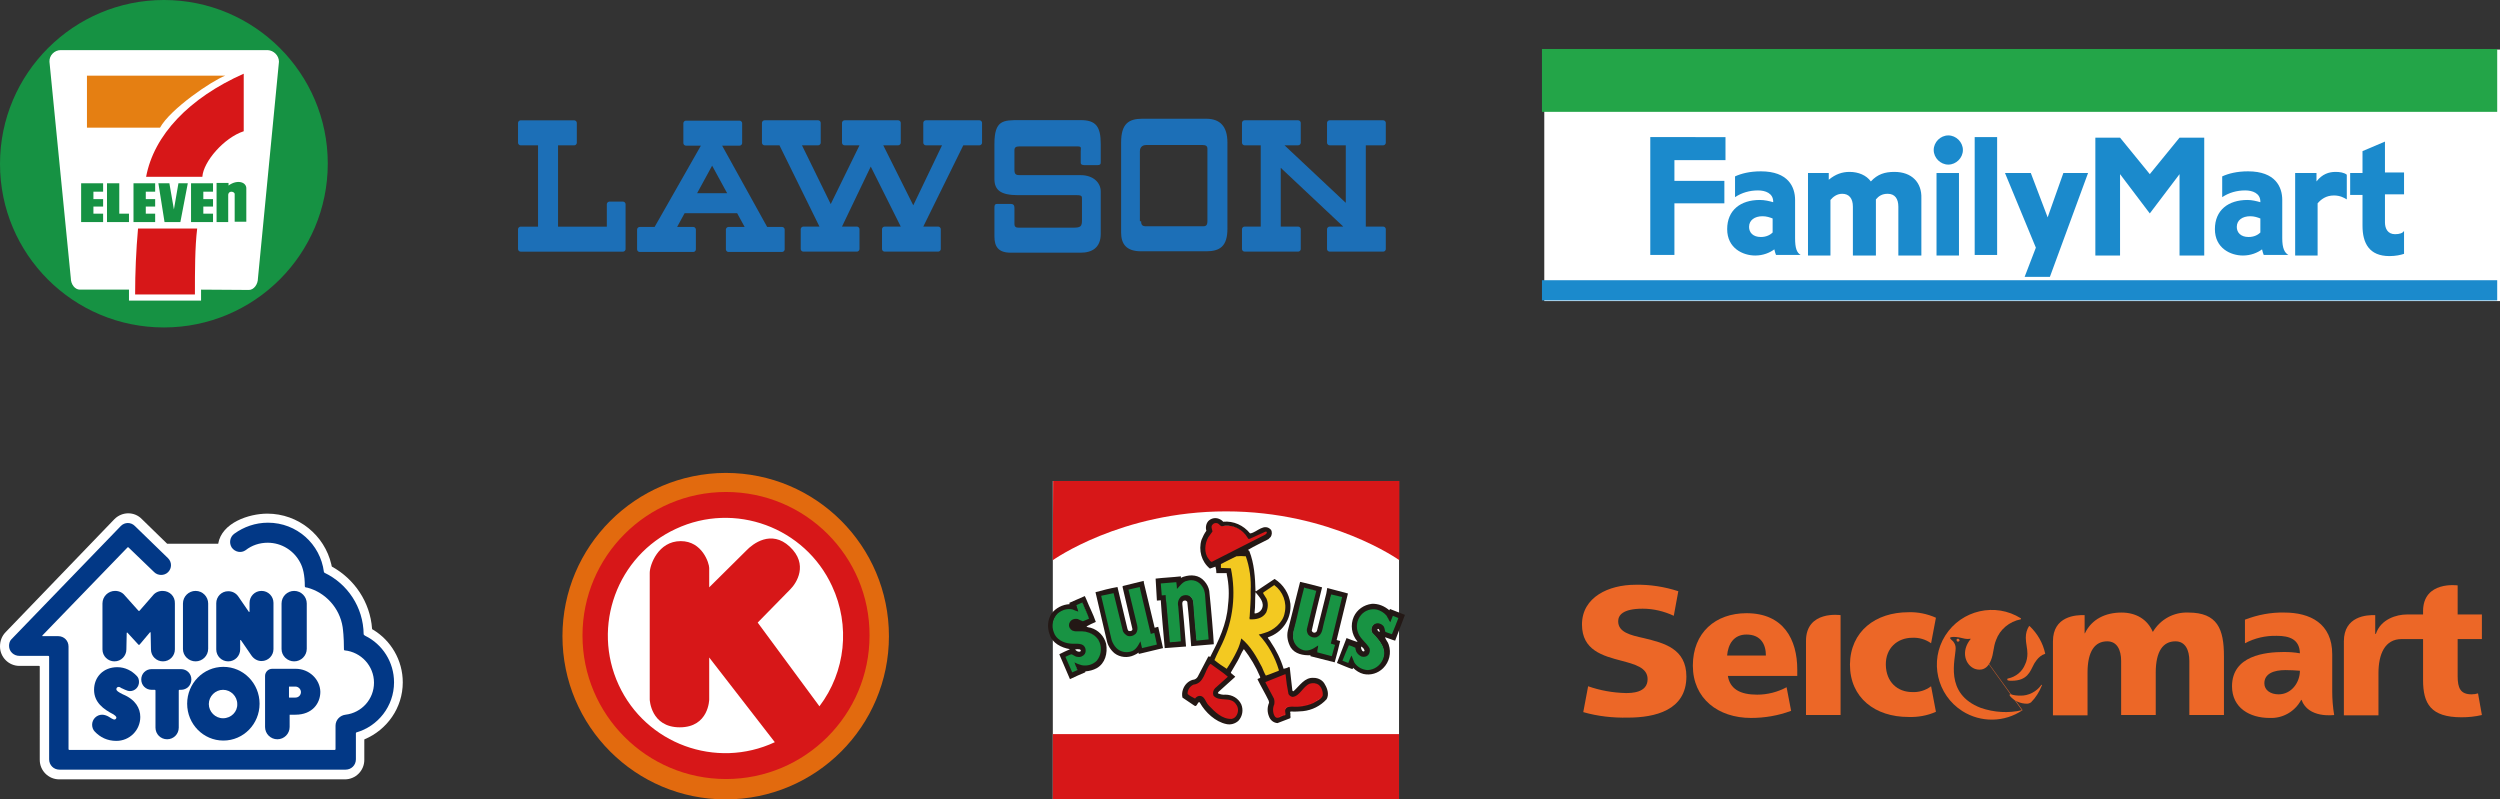 <?xml version="1.0" encoding="utf-8"?>
<!-- Generator: Adobe Illustrator 24.1.3, SVG Export Plug-In . SVG Version: 6.00 Build 0)  -->
<svg version="1.1" id="レイヤー_1" xmlns="http://www.w3.org/2000/svg" xmlns:xlink="http://www.w3.org/1999/xlink" x="0px"
	 y="0px" viewBox="0 0 773.4 247.3" style="enable-background:new 0 0 773.4 247.3;" xml:space="preserve">
<rect x="0" y="0" width="773.4" height="247.3" fill="#333333" stroke="none"/>
<style type="text/css">
	.st0{fill:#169243;}
	.st1{fill:#FFFFFF;}
	.st2{fill:#E57F12;}
	.st3{fill:#D71718;}
	.st4{clip-path:url(#SVGID_2_);}
	.st5{fill:#1C6FB7;}
	.st6{clip-path:url(#SVGID_4_);}
	.st7{clip-path:url(#SVGID_6_);}
	.st8{clip-path:url(#SVGID_8_);}
	.st9{clip-path:url(#SVGID_10_);}
	.st10{clip-path:url(#SVGID_12_);}
	.st11{fill:#1B8ACC;}
	.st12{fill:#23A548;}
	.st13{fill:#023886;}
	.st14{fill:#E26A0E;}
	.st15{fill:#F3C921;}
	.st16{fill:#189343;}
	.st17{fill:#231815;}
	.st18{fill:#EC6727;}
	.st19{fill:none;}
</style>
<g>
	<path class="st0" d="M50.7,101.3c28,0,50.7-22.7,50.7-50.7S78.6,0,50.7,0S0,22.7,0,50.7l0,0C0,78.7,22.7,101.3,50.7,101.3"/>
	<path class="st1" d="M62.2,89.6V93H39.9v-3.4H24.7c-1.5,0-2.8-1.6-2.8-3.6l-6.6-66.9c-0.1-1.9,1.5-3.6,3.5-3.6h64
		c1.9,0.1,3.5,1.7,3.5,3.6l-6.5,67c0,1.9-1.3,3.6-2.8,3.6L62.2,89.6z"/>
	<path class="st2" d="M26.9,23.4h42.8c-4.2,1.6-17,10.3-20.2,16.1H26.9V23.4z"/>
	<path class="st3" d="M61,70.7c-0.7,5.8-0.7,13-0.7,20.4H41.8c0-6.8,0.3-13.6,0.9-20.4H61z"/>
	<path class="st3" d="M62.6,54.7c0.3-4.7,6.7-12.1,12.8-14.1V22.8c-16.9,7.5-27.8,19-30.2,31.9C45.2,54.7,62.6,54.7,62.6,54.7z"/>
	<path class="st0" d="M70.7,57.4L70.7,57.4v-0.8H67v12.1h3.6v-8.5l0,0c0.2-1.4,2-0.9,2-0.2v8.6h3.6V58.5
		C76.4,56.3,73.4,55.4,70.7,57.4"/>
	<polygon class="st0" points="25.1,56.7 31.9,56.7 31.9,59.3 28.9,59.3 28.9,61.6 31.9,61.6 31.9,63.9 28.9,63.9 28.9,66.1 
		31.9,66.1 31.9,68.7 25.1,68.7 	"/>
	<polygon class="st0" points="41.3,56.7 48,56.7 48,59.3 45.1,59.3 45.1,61.6 48,61.6 48,63.9 45.1,63.9 45.1,66.1 48,66.1 48,68.7 
		41.3,68.7 	"/>
	<polygon class="st0" points="36.9,66.1 39.9,66.1 39.9,68.7 33.1,68.7 33.1,56.7 36.9,56.7 	"/>
	<polygon class="st0" points="49,56.7 50.9,68.7 55.8,68.7 58.1,56.7 55.2,56.7 53.8,64.8 52.4,56.7 	"/>
	<polygon class="st0" points="59.1,56.7 65.9,56.7 65.9,59.3 62.9,59.3 62.9,61.6 65.9,61.6 65.9,63.9 62.9,63.9 62.9,66.1 
		65.9,66.1 65.9,68.7 59.1,68.7 	"/>
</g>
<g id="g7" transform="matrix(3.869,0,0,-3.869,-243.542,282.157)">
	<g id="q1">
		<g>
			<g>
				<defs>
					<rect id="SVGID_1_" x="-381.2" y="-21.1" width="1040.3" height="158.2"/>
				</defs>
				<clipPath id="SVGID_2_">
					<use xlink:href="#SVGID_1_"  style="overflow:visible;"/>
				</clipPath>
				<g id="g13" class="st4">
					<g id="q2">
						<g id="xfrm3" transform="translate(157.36,800.223)">
							<path id="path17" class="st5" d="M-14.9-740v1.2c0,1.9,0.7,1.9,2,1.9H-8c1.2,0,1.6-0.5,1.6-1.9c0,0,0-1.2,0-1.4
								s0-0.3-0.3-0.3h-0.9c-0.2,0-0.4,0-0.4,0.2v0.9c0,0.3,0.1,0.4-0.3,0.4h-4.6c-0.3,0-0.4-0.1-0.4-0.3v-1.6
								c0-0.4,0.2-0.4,0.5-0.4H-8c1,0,1.6-0.6,1.6-1.3v-3.4c0-1.1-0.7-1.5-1.6-1.5h-5.6c-1,0-1.3,0.5-1.3,1.3v2.3
								c0,0.3,0.1,0.3,0.3,0.3h1c0.2,0,0.3-0.1,0.3-0.3v-1.3c0-0.3,0.2-0.3,0.4-0.3h4.3c0.6,0,0.7,0.1,0.7,0.6v1.7
								c0,0.2,0,0.3-0.4,0.3H-13c-1.4,0-1.9,0.4-1.9,1.3V-740"/>
						</g>
					</g>
				</g>
			</g>
		</g>
	</g>
	<g id="q4">
		<g>
			<g>
				<defs>
					<rect id="SVGID_3_" x="-381.2" y="-21.1" width="1040.3" height="158.2"/>
				</defs>
				<clipPath id="SVGID_4_">
					<use xlink:href="#SVGID_3_"  style="overflow:visible;"/>
				</clipPath>
				<g id="g23" class="st6">
					<g id="q5">
						<g id="xfrm6" transform="translate(182.29,793.534)">
							<path id="path27" class="st5" d="M-29.7-736v4c0,1.5,0.6,1.9,1.7,1.9h5.1c1.1,0,1.7-0.6,1.7-1.9v-6.9c0-1.4-0.6-1.8-1.7-1.8
								h-5.2c-1.2,0-1.6,0.6-1.6,1.5C-29.7-739.2-29.7-736-29.7-736z M-28.1-738.3c0-0.3,0.1-0.4,0.4-0.4h4.5c0.2,0,0.4,0,0.4,0.4
								v5.8c0,0.2-0.1,0.3-0.4,0.3h-4.5c-0.2,0-0.5-0.1-0.5-0.5v-2.9v-2.7"/>
						</g>
					</g>
				</g>
			</g>
		</g>
	</g>
	<g id="q7">
		<g>
			<g>
				<defs>
					<rect id="SVGID_5_" x="-381.2" y="-21.1" width="1040.3" height="158.2"/>
				</defs>
				<clipPath id="SVGID_6_">
					<use xlink:href="#SVGID_5_"  style="overflow:visible;"/>
				</clipPath>
				<g id="g33" class="st7">
					<g id="q8">
						<g id="xfrm9" transform="translate(85.168,782.606)">
							<path id="path37" class="st5" d="M27.8-729.6c0-0.1-0.1-0.2-0.2-0.2h-8.2c-0.1,0-0.2,0.1-0.2,0.2v1.6c0,0.1,0.1,0.2,0.2,0.2
								h1.4v6.5h-1.4c-0.1,0-0.2,0.1-0.2,0.2v1.6c0,0.1,0.1,0.2,0.2,0.2h4.3c0.1,0,0.2-0.1,0.2-0.2v-1.6c0-0.1-0.1-0.2-0.2-0.2h-1.3
								v-6.5h3.9v1.8c0,0.1,0.1,0.2,0.2,0.2h1.1c0.1,0,0.2-0.1,0.2-0.2V-729.6"/>
						</g>
					</g>
				</g>
			</g>
		</g>
	</g>
	<g id="q10">
		<g>
			<g>
				<defs>
					<rect id="SVGID_7_" x="-381.2" y="-21.1" width="1040.3" height="158.2"/>
				</defs>
				<clipPath id="SVGID_8_">
					<use xlink:href="#SVGID_7_"  style="overflow:visible;"/>
				</clipPath>
				<g id="g43" class="st8">
					<g id="q11">
						<g id="xfrm12" transform="translate(112.988,786.981)">
							<path id="path47" class="st5" d="M11.3-732.2L11.3-732.2h1.2c0.1,0,0.2-0.1,0.2-0.2v-1.6c0-0.1-0.1-0.2-0.2-0.2H8.2
								c-0.1,0-0.2,0.1-0.2,0.2v1.6c0,0.1,0.1,0.2,0.2,0.2h1.3l0,0l-0.6,1.1l0,0H4.7l0,0l-0.6-1.1l0,0h1.3c0.1,0,0.2-0.1,0.2-0.2
								v-1.6c0-0.1-0.1-0.2-0.2-0.2H1.1c-0.1,0-0.2,0.1-0.2,0.2v1.6c0,0.1,0.1,0.2,0.2,0.2h1.2l0,0l3.7,6.5H4.8
								c-0.1,0-0.2,0.1-0.2,0.2v1.6c0,0.1,0.1,0.2,0.2,0.2h4.3c0.1,0,0.2-0.1,0.2-0.2v-1.6c0-0.1-0.1-0.2-0.2-0.2H7.7L11.3-732.2z
								 M6.9-727.3l-1.2-2.2l0,0h2.4l0,0L6.9-727.3"/>
						</g>
					</g>
				</g>
			</g>
		</g>
	</g>
	<g id="q13">
		<g>
			<g>
				<defs>
					<rect id="SVGID_9_" x="-381.2" y="-21.1" width="1040.3" height="158.2"/>
				</defs>
				<clipPath id="SVGID_10_">
					<use xlink:href="#SVGID_9_"  style="overflow:visible;"/>
				</clipPath>
				<g id="g53" class="st9">
					<g id="q14">
						<g id="xfrm15" transform="translate(147.071,802.909)">
							<path id="path57" class="st5" d="M-8.8-741.6h-1.3c-0.1,0-0.2,0.1-0.2,0.2v1.6c0,0.1,0.1,0.2,0.2,0.2h4.3
								c0.1,0,0.2-0.1,0.2-0.2v-1.6c0-0.1-0.1-0.2-0.2-0.2h-1.3l-3.2-6.5h1.2c0.1,0,0.2-0.1,0.2-0.2v-1.6c0-0.1-0.1-0.2-0.2-0.2
								h-4.3c-0.1,0-0.2,0.1-0.2,0.2v1.6c0,0.1,0.1,0.2,0.2,0.2h1.3l-2.4,4.8l-2.3-4.8h1.2c0.1,0,0.2-0.1,0.2-0.2v-1.6
								c0-0.1-0.1-0.2-0.2-0.2h-4.3c-0.1,0-0.2,0.1-0.2,0.2v1.6c0,0.1,0.1,0.2,0.2,0.2h1.3l-3.2,6.5H-23c-0.1,0-0.2,0.1-0.2,0.2v1.6
								c0,0.1,0.1,0.2,0.2,0.2h4.3c0.1,0,0.2-0.1,0.2-0.2v-1.6c0-0.1-0.1-0.2-0.2-0.2H-20l2.3-4.7l2.3,4.7h-1.2
								c-0.1,0-0.2,0.1-0.2,0.2v1.6c0,0.1,0.1,0.2,0.2,0.2h4.3c0.1,0,0.2-0.1,0.2-0.2v-1.6c0-0.1-0.1-0.2-0.2-0.2h-1.2l2.4-4.8
								L-8.8-741.6"/>
						</g>
					</g>
				</g>
			</g>
		</g>
	</g>
	<g id="q16">
		<g>
			<g>
				<defs>
					<rect id="SVGID_11_" x="-381.2" y="-21.1" width="1040.3" height="158.2"/>
				</defs>
				<clipPath id="SVGID_12_">
					<use xlink:href="#SVGID_11_"  style="overflow:visible;"/>
				</clipPath>
				<g id="g63" class="st10">
					<g id="q17">
						<g id="xfrm18" transform="translate(209.454,802.909)">
							<path id="path67" class="st5" d="M-45.7-741.6H-47c-0.1,0-0.2,0.1-0.2,0.2v1.6c0,0.1,0.1,0.2,0.2,0.2h4.3
								c0.1,0,0.2-0.1,0.2-0.2v-1.6c0-0.1-0.1-0.2-0.2-0.2h-1.1l0,0l4.9-4.6l0,0v4.6h-1.3c-0.1,0-0.2,0.1-0.2,0.2v1.6
								c0,0.1,0.1,0.2,0.2,0.2h4.3c0.1,0,0.2-0.1,0.2-0.2v-1.6c0-0.1-0.1-0.2-0.2-0.2h-1.4v-6.5h1.4c0.1,0,0.2-0.1,0.2-0.2v-1.6
								c0-0.1-0.1-0.2-0.2-0.2h-4.3c-0.1,0-0.2,0.1-0.2,0.2v1.6c0,0.1,0.1,0.2,0.2,0.2h1.1l-5,4.7l0,0v-4.7h1.4
								c0.1,0,0.2-0.1,0.2-0.2v-1.6c0-0.1-0.1-0.2-0.2-0.2H-47c-0.1,0-0.2,0.1-0.2,0.2v1.6c0,0.1,0.1,0.2,0.2,0.2h1.3V-741.6"/>
						</g>
					</g>
					<g id="xfrm19" transform="scale(200,100)">
						<g id="frm20" transform="scale(1e-2,1e-2)">
						</g>
					</g>
				</g>
			</g>
		</g>
	</g>
</g>
<g id="g3226" transform="translate(15.839,16.239)">
	<rect id="rect2454" x="461.9" y="-0.9" class="st1" width="295.8" height="77.8"/>
	<g id="layer1" transform="matrix(1.347,0,0,1.347,-548.405,-547.012)">
		<g id="g8699" transform="matrix(1.289,0,0,-1.289,-118.247,480.697)">
			<path id="path8279" class="st11" d="M692.5,42.8v-21h4.3V31h8.9v4h-8.9v3.7h9.1v4.1H692.5"/>
			<path id="path8281" class="st11" d="M718.3,24.8c0,1.7,0,5.1,0,6.8c0,2.3-1.2,5.1-6.1,5.1c-2,0-3.5-0.4-4.6-0.9v-3.7
				c1.2,0.8,2.6,1.2,4.1,1.2c1.3,0,2.7-0.5,2.7-2v-0.1c-0.7,0.2-1.5,0.4-2.4,0.4c-3.4,0-5.8-1.8-5.8-5.2s2.8-4.7,5-4.7
				c1.4,0,2.6,0.5,3.4,1.1c0.1-0.4,0.2-0.8,0.3-1h4.4C718.6,22.2,718.3,23,718.3,24.8z M710.1,26.8c0,1.2,1,1.9,2.4,1.9
				c0.7,0,1.3-0.2,1.8-0.4c0-0.9,0-1.8,0-2.5c-0.4-0.4-1.1-0.8-2.1-0.8C710.8,25,710.1,25.8,710.1,26.8"/>
			<path id="path8283" class="st11" d="M805.1,24.8c0,1.7,0,5.1,0,6.8c0,2.3-1.2,5.1-6.1,5.1c-2,0-3.5-0.4-4.6-0.9v-3.7
				c1.2,0.8,2.6,1.2,4.1,1.2c1.3,0,2.7-0.5,2.7-2v-0.1c-0.7,0.2-1.5,0.4-2.3,0.4c-3.4,0-5.8-1.8-5.8-5.2s2.8-4.7,5-4.7
				c1.4,0,2.6,0.5,3.4,1.1c0.1-0.4,0.2-0.8,0.3-1h4.4C805.5,22.2,805.1,23,805.1,24.8z M797,26.8c0,1.2,1,1.9,2.4,1.9
				c0.7,0,1.3-0.2,1.8-0.4c0-0.9,0-1.8,0-2.5c-0.4-0.4-1.1-0.8-2.1-0.8C797.7,25,797,25.8,797,26.8"/>
			<path id="path8285" class="st11" d="M736,36.6c-1.7,0-3-0.4-4.2-1.7c-0.8,1.1-2.2,1.7-3.8,1.7c-1.3,0-2.5-0.4-3.7-1.4v1.2h-3.7
				V21.7h4v9.9c0.5,0.6,1.2,1.1,2.1,1.1c1.2,0,1.9-0.8,1.9-2.3v-8.7h4.1v10c0.5,0.6,1.1,1,2.1,1c1.3,0,1.9-0.9,1.9-2.3v-8.7h4.1
				v10.2C740.9,34.7,739.1,36.6,736,36.6"/>
			<path id="path8287" class="st11" d="M750.3,42.8h4v-21h-4V42.8z"/>
			<path id="path8289" class="st11" d="M781.5,36.2l-5.3,6.5h-4.4v-21h4.4v14.5l5.3-7l5.3,7V21.7h4.4v21h-4.4L781.5,36.2"/>
			<path id="path8291" class="st11" d="M743.5,36.4h4V21.7h-4V36.4z"/>
			<path id="path8293" class="st11" d="M745.6,43.1c-1.4,0-2.6-1.2-2.6-2.6s1.2-2.6,2.6-2.6c1.4,0,2.6,1.2,2.6,2.6
				C748.2,41.9,747,43.1,745.6,43.1"/>
			<path id="path8295" class="st11" d="M811.2,34.9v1.5h-3.8V21.7h4V31c0.6,0.7,1.5,1.4,2.9,1.4c1.1,0,1.8-0.4,2.3-0.7v4.4
				c-0.5,0.4-1.3,0.5-2,0.5C813.4,36.6,812.2,36.2,811.2,34.9"/>
			<path id="path8297" class="st11" d="M825.2,25.5c-1.3,0-1.8,1-1.8,2.1v5h3.4v3.9h-3.4V42l-4-1.7v-3.9h-2.2v-3.9h2.2V27
				c0-3.1,1.2-5.4,4.8-5.4c1.1,0,2,0.2,2.6,0.4v4.1C826.6,25.7,826,25.5,825.2,25.5"/>
			<path id="path8299" class="st11" d="M759.2,17.9h4.5l6.8,18.5h-4.4l-2.8-7.9l-3,7.9h-4.6l5.5-13.3L759.2,17.9"/>
			<path id="path8301" class="st12" d="M673.2,58.5h170.2V47.3H673.2V58.5z"/>
			<path id="path8303" class="st11" d="M673.2,17.3h170.2v-3.6H673.2V17.3z"/>
		</g>
	</g>
</g>
<g>
	<path class="st1" d="M12.3,206.2c0-0.1-0.1-0.2-0.2-0.2H6c-3.3,0-6-2.7-6-6c0-1.6,0.5-3.2,1.8-4.5l33.6-34.9c2.4-2.4,6.2-2.4,8.5,0
		l7.8,7.6h15.8c1.1-6.5,9.5-9.3,15.2-9.3c9.6,0,17.7,6.7,19.8,15.7c0,0.2,0.1,0.3,0.1,0.5c0,0.1,0.1,0.2,0.1,0.2
		c6.9,3.8,11.8,10.9,12.4,19.2c0,0.1,0.1,0.2,0.1,0.2c0.1,0,0.1,0.1,0.2,0.1c5.5,3.3,9.2,9.4,9.2,16.3c0,7.9-4.9,14.7-11.8,17.6
		c-0.1,0-0.1,0.1-0.1,0.2v6.2c0,3.3-2.7,6-6,6H18.3c-3.3,0-6-2.7-6-6L12.3,206.2z"/>
	<path class="st13" d="M60.5,204.6c2.1,0,3.9-1.7,3.9-3.9v-14c0-2.1-1.7-3.9-3.9-3.9c-2.1,0-3.9,1.7-3.9,3.9v14.1
		C56.6,202.9,58.4,204.6,60.5,204.6"/>
	<path class="st13" d="M91,204.6c2.1,0,3.9-1.7,3.9-3.9v-14c0-2.1-1.7-3.9-3.9-3.9c-2.1,0-3.9,1.7-3.9,3.9v14.1
		C87.1,202.9,88.9,204.6,91,204.6"/>
	<path class="st13" d="M48.1,213.6c0-0.1-0.1-0.2-0.2-0.2h-1c-1.8,0-3.2-1.4-3.2-3.2c0-1.8,1.4-3.2,3.2-3.2H56
		c1.8,0,3.2,1.4,3.2,3.2s-1.4,3.2-3.2,3.2h-0.5c-0.1,0-0.2,0.1-0.2,0.2v11.5c0,2-1.6,3.6-3.6,3.6s-3.6-1.6-3.6-3.6V213.6z"/>
	<path class="st13" d="M80.9,182.8c-2.1,0-3.7,1.7-3.7,3.7v2.7l0,0c0,0,0,0.1-0.1,0.1H77l-3.3-4.8l0,0c-0.7-1-1.8-1.6-3.1-1.6
		c-2.1,0-3.7,1.7-3.7,3.7v14.3c0,2.1,1.7,3.7,3.7,3.7c2.1,0,3.7-1.7,3.7-3.7v-2.8l0,0c0,0,0-0.1,0.1-0.1c0,0,0,0,0.1,0l3.3,4.8
		c0.7,1,1.8,1.7,3.1,1.7c2.1,0,3.7-1.7,3.7-3.7v-14.3C84.6,184.5,83,182.8,80.9,182.8"/>
	<path class="st13" d="M50.3,182.8c-1.2,0-2.3,0.5-3,1.4l0,0l-4.1,4.7c0,0,0,0.1-0.2,0.1c-0.1,0-0.2-0.1-0.2-0.1l-4.2-4.7
		c-0.7-0.9-1.8-1.4-3-1.4c-2.1,0-3.9,1.7-3.9,3.9v14.2c0,2.1,1.7,3.7,3.7,3.7c2.1,0,3.7-1.7,3.7-3.7l0.1-5.1c0-0.1,0.1-0.1,0.1-0.1
		h0.1l3.4,3.7c0,0,0.1,0.1,0.2,0.1c0.1,0,0.2-0.1,0.2-0.1l3.2-3.8c0,0,0,0,0.1,0s0.1,0,0.1,0.1l0,0l0.1,5.2c0,2.1,1.7,3.7,3.7,3.7
		c2.1,0,3.7-1.7,3.7-3.7v-14.2C54.2,184.5,52.5,182.8,50.3,182.8"/>
	<path class="st13" d="M91.4,215.8h-1.9c-0.1,0-0.1,0-0.1-0.1v-3.2c0-0.1,0.1-0.1,0.1-0.1h1.9c0.9,0,1.7,0.8,1.7,1.7
		S92.4,215.8,91.4,215.8 M91.5,206.9h-7.3c-1.2,0-2.2,1-2.2,2.2v15.8c0,2.1,1.7,3.8,3.8,3.8s3.8-1.7,3.8-3.8v-3.7
		c0-0.1,0-0.1,0.1-0.1h1.7c5.2,0,7.7-3.5,7.7-7.1C99,210.1,95.6,206.9,91.5,206.9"/>
	<path class="st13" d="M106.6,201.2L106.6,201.2c5.1,0.5,9.1,4.8,9.1,10c0,5.1-3.8,9.3-8.8,9.9c-1.7,0.2-3.1,1.6-3.1,3.4v7.2
		c0,0.2-0.1,0.3-0.3,0.3h-82c-0.2,0-0.3-0.1-0.3-0.3V200c0-1.8-1.4-3.2-3.2-3.2h-4.8h-0.1c0,0,0-0.1,0-0.2l26.4-27.3
		c0,0,0.1,0,0.2,0l8,7.7c1.1,1.1,3.1,1.2,4.3,0s1.2-3.1,0-4.3l-10.3-10c-1.2-1.2-3.1-1.2-4.3,0L3.5,197.8c-0.5,0.5-0.7,1.3-0.7,2
		c0,1.8,1.5,3.1,3.2,3.1h8.9c0.2,0,0.3,0.1,0.3,0.3v31.7c0,1.8,1.4,3.2,3.2,3.2h88.5c1.8,0,3.2-1.4,3.2-3.2v-8.1
		c0-0.1,0.1-0.1,0.1-0.2c6.7-1.9,11.7-8.1,11.7-15.5c0-6.3-3.6-11.8-8.9-14.4c-0.1-0.1-0.2-0.1-0.3-0.2s-0.2-0.2-0.2-0.3
		c-0.1-8.4-5-15.6-12.1-19c-0.1-0.1-0.2-0.2-0.2-0.3c-1.1-8.6-8.4-15.2-17.3-15.2c-3.9,0-7.5,1.3-10.4,3.4c-1.4,1-1.7,2.9-0.8,4.3
		c1,1.4,2.9,1.8,4.3,0.8c1.9-1.5,4.3-2.3,6.8-2.3c4.4,0,8.2,2.5,10.1,6.2c0.8,1.5,1.4,3.7,1.4,7.3c0,0.1,0.1,0.2,0.2,0.3
		c0.2,0,0.4,0.1,0.6,0.1c5.6,1.5,10,6.3,10.9,12.2c0.1,0.8,0.4,2.9,0.4,6.9C106.4,201.1,106.5,201.2,106.6,201.2"/>
	<path class="st13" d="M43.4,221.8c0,4.1-3.3,7.4-7.4,7.4c-2.8,0-5-1.1-6.7-2.9c-0.5-0.5-0.8-1.3-0.8-2.1c0-1.7,1.4-3.1,3.1-3.1
		c0.7,0,1.5,0.3,2,0.6c0.2,0.1,1.3,0.9,1.8,0.9c0.3,0,0.6-0.3,0.6-0.6c0-0.4-0.6-0.8-0.9-1c-3.1-1.6-6-3.7-6-7.6c0-3.9,2.8-7,7.2-7
		c2.4,0,4.5,1.1,6,2.7c0.5,0.5,0.7,1.1,0.7,1.9c0,1.5-1.2,2.8-2.8,2.8c-1,0-2.4-0.9-2.6-0.9c-0.4-0.2-0.5-0.4-0.9-0.4
		s-0.7,0.3-0.7,0.7c0,0.5,0.6,0.9,2,1.6C41.9,216.4,43.4,219.1,43.4,221.8"/>
	<path class="st13" d="M69,222.2c-2.4,0-4.4-2-4.4-4.4c0-2.4,2-4.4,4.4-4.4s4.4,2,4.4,4.4C73.5,220.2,71.5,222.2,69,222.2
		 M69.1,206.3c-6.2,0-11.2,5.1-11.2,11.4c0,6.3,5,11.4,11.2,11.4s11.2-5.1,11.2-11.4C80.3,211.4,75.3,206.3,69.1,206.3"/>
</g>
<g id="レイヤー_2_1_">
	<g id="レイヤー_1-2">
		<path class="st14" d="M174,196.8c0,27.9,22.6,50.5,50.5,50.5c27.9,0,50.5-22.6,50.5-50.5s-22.6-50.5-50.5-50.5l0,0
			C196.6,146.4,174,169,174,196.8"/>
		<path class="st1" d="M264.3,196.6c0,22.1-17.9,40.1-40.1,40.1c-22.1,0-40.1-17.9-40.1-40.1s17.9-40.1,40.1-40.1l0,0
			C246.3,156.6,264.3,174.5,264.3,196.6"/>
		<path class="st3" d="M224.6,152.2c-24.5,0-44.4,19.9-44.4,44.4s19.9,44.4,44.4,44.4s44.4-19.9,44.4-44.4
			C269.1,172.1,249.2,152.2,224.6,152.2L224.6,152.2 M253.5,218.5l-19.1-25.9l10.1-10.3c1.9-1.9,5.7-7.7-0.2-13.2
			c-5.7-5.3-11.4-0.9-13.4,1.2c-1.4,1.4-11.5,11.4-11.5,11.4v-6c0-1.4-2.1-8.3-8.8-8.3c-7,0-9.6,7.4-9.6,9.8v39.2
			c0,0,0.3,8.6,9.3,8.6s9.1-8.6,9.1-8.6v-13l20.3,26.2c-18.2,8.5-39.9,0.5-48.3-17.7s-0.5-39.9,17.7-48.3
			c18.2-8.5,39.9-0.5,48.3,17.7C263.1,193.5,261.6,207.8,253.5,218.5"/>
	</g>
</g>
<g id="レイヤー_2_2_">
	<g id="レイヤー_1-2_1_">
		<rect x="325.7" y="148.8" class="st1" width="107.1" height="98.4"/>
		<rect x="325.7" y="227.1" class="st3" width="107.1" height="20.1"/>
		<path class="st3" d="M325.7,173.3c0,0,21.1-15.1,53.6-15.1s53.6,15.1,53.6,15.1v-24.5H325.8L325.7,173.3"/>
		<path class="st3" d="M377.9,163c2.7-0.6,5.6,0.4,7.3,2.6l0.9,1.3h0.4l4.8-2.2c0.2,0,0.4-0.1,0.5,0.1c0.1,0.4-0.3,0.5-0.5,0.8
			l-16.5,8.4c-0.5,0-0.7-0.6-1-0.9c-1.5-1.8-1.2-4.8-0.1-6.7l1.3-1.8c-0.1-0.7-0.6-1.5,0-2.1c0.4-0.4,1-0.6,1.6-0.4
			C377.2,162.2,377.4,162.7,377.9,163"/>
		<path class="st3" d="M374.7,162c-0.3,0.3-0.4,0.7-0.4,1.1c0,0.3,0.1,0.7,0.2,1c0,0,0,0.2,0.1,0.3c-0.2,0.3-1.2,1.7-1.2,1.7
			c-0.6,1.2-1,2.5-1,3.8c0,1.2,0.3,2.5,1.1,3.5c0.1,0.1,0.1,0.2,0.2,0.2c0.2,0.4,0.6,0.7,1.1,0.8h0.1l16.7-8.4h0.1l0.1-0.1
			c0.4-0.2,0.6-0.6,0.5-1.1v-0.1c-0.1-0.3-0.5-0.5-0.8-0.4h-0.1h-0.2l-4.7,2.2h-0.1l-0.8-1.1c-1.8-2.2-4.7-3.3-7.5-2.7l-0.4-0.4
			c-0.2-0.3-0.5-0.6-0.9-0.7C376.1,161.3,375.3,161.5,374.7,162 M375.4,164.7L375.4,164.7l0.1-0.3l-0.1-0.6
			c-0.1-0.2-0.1-0.5-0.1-0.8c0-0.2,0.1-0.3,0.2-0.4c0.3-0.3,0.7-0.4,1.1-0.3c0.2,0.1,0.4,0.3,0.6,0.5l0.8,0.8l0.1-0.1
			c2.6-0.6,5.2,0.3,6.9,2.4l0.9,1.2l0.1,0.2h0.7l4.3-2l-16.1,8.2c-0.1,0-0.2-0.2-0.4-0.4l-0.2-0.3c-0.6-0.9-0.9-1.9-0.9-2.9
			c0-1.2,0.3-2.3,0.8-3.3L375.4,164.7"/>
		<path class="st15" d="M377.7,175.7l3,0.1l0.1,0.1c1.6,7.8,0.7,16-2.7,23.2c-0.8,1.7-1.7,3.4-2.4,5.1c1.3,1,2.5,1.9,3.8,2.7
			c1.2-1.8,2.3-3.7,3.2-5.6c0.6-1.2,1-2.5,1.3-3.8c3,2.5,4.6,5.7,6.3,8.9c0.4,0.9,0.8,1.7,1.2,2.6c1.3-0.4,2.6-1,4-1.5v-0.3
			c-1.2-4-3.3-7.8-6.2-10.9c0.6-0.1,1.2-0.3,1.8-0.5c2.7-0.7,5.7-3.2,6.2-6.1c0.8-3.3-0.5-6.7-3.2-8.7l-3.4,2.3v0.3l1,1.6
			c0.6,1.4,0.5,2.9-0.1,4.3c-1.1,1.8-3.1,2.2-5.1,2.1c-0.1-0.3-0.1-0.6,0-0.9c0.1-2.6,0.4-5.1,0.3-7.8c0.2-3.7-0.3-7.4-1.5-10.8
			c-1-0.1-2-0.1-2.9,0c-1.6,0.8-3.3,1.6-4.8,2.4L377.7,175.7z"/>
		<path class="st15" d="M383.2,171.5h-1h-0.1l-1.6,0.8c-1.1,0.5-2.1,1.1-3.1,1.7l-0.2,0.1l0.2,1.9l3.1,0.1c0.5,2.4,0.7,4.8,0.7,7.3
			c0,5.3-1.2,10.6-3.4,15.4l-0.9,1.8c-0.5,1.1-1.1,2.2-1.5,3.4l-0.1,0.3l0.3,0.2c1.3,1,2.5,1.9,3.8,2.7l0.3,0.2l0.2-0.3
			c1.1-1.5,2-3.1,2.8-4.8l0.4-0.9c0.4-0.8,0.7-1.6,1-2.5c0,0,0.1-0.3,0.2-0.6c2.2,2.3,4.1,4.9,5.5,7.8l0.3,0.5l0.4,0.8l1.1,2.1
			l0.3-0.1c1.1-0.3,2.2-0.8,3.3-1.2l1-0.4v-0.7c-1.2-3.9-3.2-7.5-5.8-10.5l0.5-0.1l0.7-0.2c2.7-0.7,5.9-3.2,6.5-6.4
			c0.2-0.7,0.3-1.4,0.3-2.1c0-2.8-1.3-5.4-3.6-7l-0.2-0.2l-3.9,2.6v0.6l1,1.7c0.5,1.3,0.4,2.7-0.2,3.9c-1,1.4-2.7,2.1-4.4,1.8
			c0,0,0,0,0-0.1c0-0.1,0-0.2,0-0.4c0-0.1,0.1-2.5,0.1-2.5c0.1-1.6,0.2-3.2,0.2-4.8c0-0.2,0-0.4,0-0.6v-0.5
			c0.1-3.6-0.4-7.1-1.5-10.5l-0.1-0.2h-0.2C384.6,171.5,383.9,171.5,383.2,171.5 M383.2,172.4c0.6,0,1.1,0,1.7,0
			c1,3.2,1.5,6.6,1.4,9.9v0.5c0,0.2,0,0.4,0,0.5c0,1.6-0.1,3.2-0.2,4.8l-0.1,2.4c0,0.2,0,0.3,0,0.5s0.1,0.5,0.2,0.7l0.1,0.2h0.2
			c2.6,0.2,4.5-0.6,5.5-2.3c0.4-0.9,0.6-1.8,0.6-2.7c0-0.7-0.1-1.4-0.5-2l-0.9-1.4c0.4-0.2,2.5-1.7,2.9-2c1.9,1.5,3,3.7,3,6.1
			c0,0.6-0.1,1.3-0.2,1.9c-0.5,2.9-3.4,5.1-5.9,5.8l-0.7,0.1l-1.7,0.5l0.4,0.5c3.2,4,5.1,7.3,6.1,10.7l-0.4,0.2
			c-0.9,0.4-1.9,0.8-2.9,1.1c-0.2-0.4-0.7-1.4-0.7-1.4l-0.4-0.8l-0.3-0.5c-1.6-3-3.3-6.1-6.1-8.5l-0.5-0.4l-0.6,2
			c-0.2,0.8-0.5,1.7-0.9,2.4l-0.5,0.9c-0.7,1.5-1.6,2.9-2.5,4.3c-1.1-0.7-2.1-1.5-3.1-2.3c0.4-1.1,0.9-2,1.4-3l0.9-1.8
			c3.4-7.3,4.4-15.6,2.7-23.5v-0.1l-0.4-0.4l-2.8-0.1c0-0.2,0-0.4-0.1-0.6c0.9-0.5,1.9-1.1,2.8-1.5l1.6-0.8h0.8"/>
		<path class="st16" d="M373.9,197.8c-0.3-3.6-0.6-7.4-0.9-11c-0.2-1.9,0-3.9-1.1-5.4c-1-1.6-2.9-2.3-4.7-1.7
			c-1.3,0.2-2.2,1.6-3.1,2.5c0-0.7-0.1-1.3-0.2-2.1c-1.5,0.1-3.3,0.3-4.8,0.4c0,0,0.2,2.6,0.3,3.7l1.2-0.1c0.1,0.8,0,1.4,0.2,2.1
			c0.4,4.3,0.7,8.3,1.1,12.5l3.4-0.3c-0.2-3.6-0.5-7.2-0.8-10.8c-0.3-1.2,0.1-2.5,1.1-3.2c0.8-0.4,1.7-0.4,2.4,0
			c0.6,0.4,1,1,1.1,1.7c0.3,4,0.6,7.9,1,11.9v0.2L373.9,197.8z"/>
		<path class="st16" d="M367,179.3c-1,0.3-2,1-2.6,1.9c0-0.5-0.1-1.6-0.1-1.6h-0.4l-5.2,0.5v0.4l0.4,4.2h0.4h0.7c0,0.3,0,0.6,0,0.6
			l0.1,1.1l0.4,4.3l0.8,8.7h0.4l3.8-0.3v-0.4c-0.3-4.1-0.5-7.6-0.8-10.8c-0.2-1.4,0.1-2.3,0.8-2.8c0.8-0.6,1.9-0.4,2.5,0.4
			c0.2,0.3,0.3,0.6,0.3,1l0,0c0,0.1,0.1,1.9,0.1,1.9c0.2,3.3,0.5,6.7,0.8,10v0.1v0.4l4.9-0.5l-1-11.4l-0.1-1.4
			c0.1-1.5-0.3-3-1.1-4.3C371.2,179.3,369,178.6,367,179.3 M364.4,182.4l0.5-0.6c0.6-0.8,1.4-1.5,2.3-1.8c1.6-0.6,3.4,0.1,4.3,1.5
			c0.7,1.2,1,2.5,0.9,3.8l0.1,1.5l0.4,5.5c0,0,0.4,4.3,0.4,5.1l-3.1,0.3c-0.3-3.2-0.6-6.5-0.8-9.7l-0.2-1.8c-0.1-0.8-0.6-1.5-1.2-2
			c-0.9-0.5-2-0.5-2.9,0.1c-0.9,0.6-1.4,1.6-1.3,2.7c0,0.3,0,0.6,0.1,0.9c0.3,3.1,0.6,6.4,0.8,10.4l-2.6,0.2
			c-0.1-0.8-0.7-7.8-0.7-7.8l-0.4-4.3l-0.1-1.1l-0.1-1.5h-0.4h-0.7c0-0.5-0.2-2.3-0.2-2.9l3.9-0.3c0,0.5,0.1,1.3,0.1,1.3l0.1,1.4
			L364.4,182.4z"/>
		<path class="st16" d="M357.1,195.8c0.2,1.1,0.6,2.5,0.8,3.6l-4.6,1.1l-0.5-2.1c-0.7,1.3-1.4,2.8-3.1,3.2c-1.5,0.5-3.2,0.1-4.3-1.1
			c-0.7-0.7-1.2-1.5-1.5-2.5l-3.2-13.5v-0.2c1.1-0.2,2.6-0.6,3.8-0.8c1,3.9,1.9,7.8,2.9,11.8c0.2,0.6,0.7,1.2,1.3,1.5
			c0.9,0.3,1.9,0,2.6-0.7c0.5-0.7,0.6-1.6,0.4-2.5l-2.4-9.9l-0.3-1.2c1.1-0.2,2.4-0.6,3.5-0.8l0.1,0.6l3.3,13.9L357.1,195.8z"/>
		<path class="st16" d="M352.5,181.2l-2.2,0.5l-1.7,0.4l0.1,0.4l0.3,1.2l2.4,9.8c0.2,0.7,0.1,1.5-0.3,2.1c-0.5,0.6-1.4,0.8-2.1,0.6
			c-0.5-0.2-0.9-0.6-1.1-1.1l-0.9-3.8l-2.1-8.4l-0.4,0.1l-2.7,0.6l-1.5,0.3l0.1,0.6l3.2,13.5c0.3,1,0.8,2,1.6,2.7
			c1.2,1.2,3.1,1.6,4.7,1.1c1.2-0.4,2.3-1.2,2.8-2.4c0.1,0.5,0.3,1.4,0.3,1.4l5.4-1.3l-1.1-4.4l-1.1,0.2c-0.1-0.7-0.9-4-0.9-4
			l-2.3-9.5l-0.2-0.4l-0.1-0.4L352.5,181.2z M350.6,182.6l1.7-0.4l3.4,14.4l1.1-0.2c0.1,0.4,0.5,2.3,0.7,2.8l-3.8,0.9l-0.7-2.8
			l-0.6,1.2c-0.6,1.2-1.3,2.4-2.7,2.8c-1.4,0.5-2.9,0.1-3.9-0.9c-0.6-0.6-1.1-1.4-1.4-2.3c0,0-2.7-11.5-3.1-13.2l0.7-0.2l2.2-0.5
			c0.2,0.7,1.9,7.6,1.9,7.6l0.9,3.8c0.3,0.8,0.9,1.4,1.6,1.7c1.1,0.3,2.3,0,3.1-0.8c0.4-0.5,0.6-1.2,0.6-1.9c0-0.4,0-0.7-0.1-1.1
			l-2.4-9.9c0,0-0.1-0.4-0.2-0.8L350.6,182.6"/>
		<path class="st16" d="M412.9,199.5l-1,3.5l-4.5-1.2c0.1-0.7,0.2-1.4,0.3-2.1l-0.2,0.1c-1.4,0.9-3.3,1.9-5,1.1
			c-1.6-0.8-2.5-2.3-2.5-4.1l0.1-1.4c1.2-4.4,2.1-9,3.3-13.5v-0.2c1.2,0.3,2.7,0.6,3.8,1c0,0-2,8-2.9,11.8c-0.1,0.6,0,1.2,0.4,1.7
			c0.6,0.8,1.7,1.1,2.7,0.8c1.7-0.8,1.7-2.6,2.1-4.1c0.7-3,2.3-9.1,2.3-9.1l3.4,0.8c0,0-2.4,9.8-3.5,14.4L412.9,199.5z"/>
		<path class="st16" d="M403,181.7v0.2l-3.4,13.5l0,0l-0.1,1.4c0,1.9,1.1,3.7,2.8,4.5c1.6,0.9,3.3,0.2,4.8-0.7
			c0,0.2-0.1,0.4-0.1,0.4l-0.2,1.3l0.4,0.1l4.9,1.3l1.2-4.3l-1.1-0.4l3.5-14.4l-0.4-0.1l-3.9-0.9l-2.4,9.6l-0.2,1
			c-0.2,1.2-0.4,2.3-1.6,2.8c-0.8,0.2-1.6-0.1-2.1-0.7c-0.2-0.3-0.3-0.7-0.3-1c0-0.1,0-0.2,0-0.3l3-12.2l-3-0.8l-1.7-0.4L403,181.7z
			 M402.2,188.8c0,0,1.5-6.1,1.6-6.5l0.9,0.2l2.1,0.5c-0.2,0.8-2.8,11.4-2.8,11.4c0,0.2-0.1,0.4-0.1,0.5c0,0.5,0.2,1,0.4,1.5l0,0
			l0,0c0.7,0.9,2,1.3,3.1,1c1.6-0.7,1.9-2.1,2.1-3.4l0.2-1c0,0,1.7-7,2.1-8.7l2.6,0.6c-0.2,0.8-3.5,14.3-3.5,14.3l0.4,0.1l0.7,0.3
			c-0.1,0.5-0.6,2.1-0.8,2.8l-3.7-1l0.1-0.5l0.3-2.1l-0.7,0.4l-0.2,0.1c-1.5,1.1-3.1,1.8-4.6,1.1c-1.4-0.7-2.3-2.1-2.3-3.7
			c0,0,0.1-1.2,0.1-1.3L402.2,188.8"/>
		<path class="st16" d="M333.6,189.2c-0.6-0.2-1.3-0.4-1.9-0.7c-1.6-0.3-3.2,0.2-4.5,1.3c-1.5,1.5-2,3.8-1.2,5.8
			c0.7,2.2,3,3.3,5.1,3.5c1.7,0.2,4.1-0.5,4.7,1.6c0.1,0.5,0.1,1.1-0.2,1.6c-0.5,0.7-1.4,1.1-2.3,0.9c-0.7,0-1.3-0.7-1.9-0.8
			c-0.6,0.2-1.2,0.5-1.8,0.8l2.1,4.8l1.6-0.7c-0.9-2.3-0.1-0.2-0.9-2.4c0.7,0.4,1.5,0.7,2.3,0.9c1.7,0.3,3.4-0.2,4.6-1.4
			c1.3-1.6,1.6-3.7,0.9-5.6c-0.8-2.2-3.2-3.4-5.5-3.5c-1.2-0.1-2.9,0.4-3.7-0.9c-0.4-0.6-0.4-1.4,0-2c0.5-0.8,1.5-1.1,2.4-0.9
			c0.5,0.2,1,0.5,1.6,0.7l1.9-0.8c-0.5-1.6-1.3-3-1.9-4.6l-0.2-0.4c-0.6,0.2-1.3,0.6-1.8,0.8L333.6,189.2z"/>
		<path class="st16" d="M334.5,186l-1.1,0.5l-1.1,0.5l0.1,0.4l0.4,1.2l-0.4-0.1l-0.6-0.2c-1.7-0.3-3.5,0.2-4.9,1.3
			c-1.1,1.1-1.8,2.5-1.8,4.1c0,0.7,0.1,1.5,0.4,2.1c0.9,3,4.4,3.6,5.5,3.8h1.4c1.6,0,2.6,0.1,2.9,1.3c0,0.4,0.1,0.9-0.1,1.2
			c-0.4,0.6-1.2,0.9-1.9,0.8c-0.4,0-0.7-0.2-1-0.4l-1.1-0.5l-0.1,0.1l-1.5,0.7l-0.7,0.3l0.1,0.4l2.2,5.2l2.4-0.9l-0.7-1.7V206
			l0.8,0.3l0.6,0.2c1.8,0.4,3.8-0.2,5.1-1.5c1.4-1.7,1.8-4,1.1-6.1c-1-2.6-3.8-3.7-5.9-3.8h-1.1c-1.1,0-1.8,0-2.3-0.7
			c-0.3-0.5-0.3-1.1,0-1.5c0.3-0.6,0.9-0.8,1.9-0.7l0.7,0.3l1.1,0.5l0.1-0.1l2.2-1l-0.1-0.4c-0.3-1-0.7-1.9-1.2-2.8l-0.8-1.8
			l-0.3-0.9H334.5z M333.8,187.2l0.6-0.3l0.8,1.8c0.4,0.8,0.7,1.6,1,2.4l-1.4,0.6l-0.6-0.3l-0.9-0.4h-0.1c-1-0.2-2.1,0.2-2.8,1.1
			c-0.5,0.8-0.5,1.7,0,2.5c0.7,1.1,2,1.1,3,1.1h1c1.9,0.1,4.4,1,5.2,3.2c0.6,1.7,0.3,3.7-0.8,5.2c-1.1,1.1-2.7,1.6-4.3,1.3l-0.5-0.2
			c-0.6-0.2-1.1-0.4-1.6-0.7l-1.1-0.6l0.9,2.3l0.3,0.8l-0.8,0.3c-0.3-0.6-1.5-3.4-1.7-4l1.2-0.6l0.6,0.3c0.4,0.3,0.8,0.5,1.3,0.5
			c1,0.2,2.1-0.2,2.7-1.1c0.4-0.5,0.5-1.2,0.3-1.9v-0.1c-0.5-1.9-2.3-1.9-3.8-1.9H331c-0.9-0.1-4-0.6-4.8-3.2
			c-0.8-1.8-0.4-4,1.1-5.3c1.1-1,2.6-1.4,4-1.2l0.6,0.2l2.1,0.7l-0.3-0.8c0,0-0.4-1.2-0.6-1.6L333.8,187.2"/>
		<path class="st16" d="M430.1,192.5L430.1,192.5c-0.5-0.7-0.8-1.4-1.2-2.1c-0.8-0.9-1.8-1.5-2.9-1.8c-1.8-0.4-3.7,0.2-4.9,1.6
			c-1.4,1.6-1.7,3.8-0.9,5.7c0.7,1.8,2.6,3,3.5,4.7c0.2,0.7,0,1.6-0.5,2.1s-1.3,0.6-2,0.4c-1.1-0.5-1.9-1.5-1.9-2.7
			c-0.6-0.3-1.3-0.6-2-0.8c-0.7,1.5-1.4,3.3-2,4.8l1.8,0.7c0.4-0.7,0.6-1.6,1-2.3c0.3,0.8,0.6,1.5,0.9,2.2c0.9,1.4,2.5,2.2,4.1,2.3
			c2.1-0.1,3.9-1.4,4.7-3.3c1.4-3.2-1-6-3.2-8.2c-0.4-0.6-0.4-1.3-0.1-1.9c0.3-0.7,1-1.1,1.8-1.1c0.6,0.1,1.1,0.3,1.5,0.7
			c0.6,0.5,0.5,1.3,0.8,2l2,0.7c0.7-1.6,1.3-3.2,2-5l-1.7-0.7L430.1,192.5z"/>
		<path class="st16" d="M420.8,189.9c-0.9,1.1-1.4,2.5-1.5,4c0,0.8,0.2,1.5,0.5,2.2c0.5,1,1.1,1.9,2,2.7c0.6,0.6,1.1,1.2,1.5,1.9
			c0,0.1,0.1,0.3,0.1,0.4c0,0.5-0.2,0.9-0.5,1.3s-0.9,0.4-1.5,0.3c-0.9-0.4-1.5-1.3-1.5-2.3v-0.3l-2.7-1.1l-0.1,0.4l-1.5,3.5
			l-0.7,1.7l0.4,0.2l2.1,0.8l0.6-1.3c0,0,0.1-0.2,0.1-0.4c0.1,0.2,0.2,0.4,0.2,0.5l0.3,0.7l0,0c1,1.5,2.6,2.4,4.4,2.5
			c2.3-0.1,4.3-1.5,5.2-3.6c0.3-0.7,0.5-1.4,0.5-2.1c0-2.8-2.4-5.2-3.7-6.5c-0.2-0.3-0.3-0.6-0.3-1c0-0.2,0-0.3,0.1-0.4
			c0.3-0.5,0.8-0.8,1.3-0.8c0.4,0,0.8,0.2,1.1,0.5l0.1,0.1c0.3,0.3,0.4,0.7,0.5,1.1l0.3,1h0.2l2.3,0.9l0.2-0.4c0.7-1.6,1.3-3.2,2-5
			l0.1-0.4l-2.5-1c0,0-0.4,1-0.7,1.5c-0.1-0.2-0.7-1.5-0.7-1.5l0,0c-0.8-1-2-1.6-3.2-1.9C424.1,187.6,422,188.3,420.8,189.9
			 M423.6,202.9c0.6-0.7,0.8-1.7,0.6-2.6l0,0l0,0c-0.5-0.8-1.1-1.5-1.7-2.1c-0.7-0.7-1.4-1.5-1.8-2.5c-0.8-1.8-0.5-3.9,0.8-5.3
			c1.1-1.3,2.8-1.9,4.4-1.5c1,0.3,2,0.8,2.7,1.6l0.5,1l0.7,1.4h0.2h0.4l0.8-1.7l1,0.4c-0.6,1.5-1.1,2.8-1.7,4.2l-1.4-0.5
			c-0.1-0.2-0.1-0.5-0.1-0.5c-0.1-0.6-0.3-1.1-0.7-1.5l-0.1-0.1c-0.4-0.4-1-0.7-1.6-0.7c-0.9,0-1.7,0.4-2.1,1.2
			c-0.4,0.7-0.3,1.6,0.1,2.3v0l0,0c2.4,2.3,4.4,4.9,3.1,7.7c-0.7,1.7-2.4,2.9-4.3,3.1c-1.5-0.1-2.9-0.9-3.8-2.1l-0.3-0.7
			c-0.2-0.4-0.4-0.9-0.6-1.4l-0.3-1.1l-1.1,2.4c0,0-0.1,0.3-0.2,0.6l-0.9-0.3l0.3-0.9l1.3-3.1l1.4,0.6c0.1,1.3,0.9,2.4,2.1,2.8h0.1
			C422.1,203.7,423,203.5,423.6,202.9"/>
		<path class="st3" d="M374.6,205.4c1.7,1.3,3.5,2.5,5.1,3.8v0.1l-3.9,3.6c-0.6,0.6-0.8,1.5-0.5,2.3c1.8,2.1,5.4,0.1,7,2.7
			c0.7,1,0.8,2.3,0.2,3.3c-0.3,0.6-0.9,1-1.6,1.2c-2.9,0.2-5.1-2.1-7.1-4.2c-0.9-1-1.2-3.1-3-2.9c-0.5,0.1-0.9,0.4-1.2,0.8
			c-0.8-0.4-1.6-0.9-2.4-1.4c0-1.3,0.7-2.4,1.8-2.9c3.4-0.4,3.4-4.3,5.2-6.4H374.6z"/>
		<path class="st3" d="M374.4,205h-0.2l-0.1,0.1c-0.6,0.8-1.1,1.7-1.5,2.7c-0.8,1.8-1.5,3.3-3.5,3.6l0,0l0,0
			c-1.3,0.6-2.2,1.9-2.1,3.3v0.3l0.9,0.6c0.5,0.4,1.1,0.8,1.8,1.1l0.3,0.1l0.2-0.2c0.2-0.3,0.6-0.5,0.9-0.7c0.9-0.1,1.3,0.5,1.8,1.5
			c0.2,0.5,0.5,0.9,0.8,1.3l0.1,0.1c2,2,4.3,4.3,7.3,4.1c0.8-0.1,1.5-0.7,1.9-1.4c0.3-0.5,0.4-1.2,0.4-1.8c0-0.7-0.2-1.5-0.7-2
			c-0.9-1.5-2.5-1.6-3.9-1.7c-1.2-0.1-2.3-0.2-3.1-1.1c-0.1-0.1-0.1-0.3-0.1-0.4c0.1-0.5,0.3-1,0.6-1.3l4-3.7V209l-0.2-0.1
			c-1-0.8-2-1.5-3-2.2l-2.3-1.7H374.4z M373.3,208.2c0.3-0.8,0.7-1.6,1.2-2.3l2,1.4c0.9,0.6,1.8,1.3,2.6,2l-3.7,3.3l0,0
			c-0.5,0.5-0.7,1.2-0.8,1.9c0,0.3,0.1,0.6,0.3,0.9c1,1.2,2.4,1.3,3.7,1.4c1.3,0.1,2.6,0.2,3.2,1.4c0.3,0.5,0.5,1,0.5,1.6
			c0,0.5-0.1,0.9-0.3,1.3c-0.3,0.5-0.7,0.8-1.3,0.9c-2.6,0.1-4.6-1.9-6.6-3.9L374,218c-0.3-0.3-0.5-0.7-0.7-1.1
			c-0.5-1-1.2-2.1-2.7-1.9c-0.5,0.1-0.9,0.3-1.2,0.7c-0.5-0.2-0.9-0.5-1.3-0.8l-0.5-0.3c0-1,0.6-1.9,1.5-2.3
			C371.6,211.9,372.5,209.9,373.3,208.2"/>
		<path class="st3" d="M397.7,208.6c0.2,2.1,0.5,4.1,0.9,6.1c0.3,0.5,0.7,0.8,1.3,0.9c2.3-0.3,3.2-3.3,5.3-4.1
			c0.9-0.4,2-0.2,2.8,0.3c0.9,0.9,1.4,2.1,1.2,3.3c-0.6,1.2-1.9,1.6-2.9,2.3c-2.1,0.9-4.3,1.2-6.6,1.1c-0.7,0-1.6,0-2,0.8
			c-0.3,0.5,0,1.1,0,1.6l-0.2,0.2c-1.1,0.1-2.3,1.6-3.2,0.2c-0.6-1.1-0.7-2.4-0.1-3.6c0.1-0.6,0.1-1.2-0.1-1.8l-2.6-4.9v-0.2l6-2.3
			h0.2V208.6z"/>
		<path class="st3" d="M397.3,208.2l-6.3,2.4v0.6l2.6,5c0.1,0.3,0.2,0.7,0.2,1c0,0.2,0,0.4,0,0.5c-0.6,1.2-0.5,2.7,0.2,3.9
			c0.8,1.3,1.9,0.7,2.6,0.3c0.3-0.2,0.6-0.3,0.9-0.4h0.2l0.5-0.5l0,0l-0.1-0.6c-0.1-0.3-0.1-0.6,0-0.8c0.2-0.5,0.7-0.5,1.4-0.6h0.2
			c2.3,0.2,4.6-0.2,6.8-1.1l0.8-0.4c1-0.4,1.8-1.1,2.3-2.1l0,0v-0.1c0.2-1.4-0.3-2.7-1.3-3.7c-0.9-0.7-2.2-0.9-3.3-0.5
			c-1,0.5-1.9,1.2-2.5,2.1c-0.6,0.9-1.6,1.6-2.7,2c-0.4-0.1-0.7-0.3-0.9-0.7c-0.3-1.3-0.5-2.6-0.6-3.9l-0.3-2.4l-0.3-0.1l-0.3-0.1
			L397.3,208.2z M397.3,209.1c0.1,0.5,0.2,1.7,0.2,1.7c0.1,1.4,0.3,2.7,0.6,4.1v0.1l0,0c0.3,0.6,0.9,1.1,1.7,1.2h0.1
			c1.3-0.3,2.5-1.1,3.2-2.3c0.6-0.8,1.3-1.4,2.2-1.8c0.8-0.3,1.7-0.2,2.4,0.3c0.7,0.7,1,1.6,1.1,2.5c0,0.1,0,0.2,0,0.4
			c-0.5,0.7-1.1,1.3-1.9,1.6l-0.8,0.4c-2,0.8-4.2,1.1-6.3,1h-0.2c-0.9-0.1-1.7,0.3-2.1,1.1c-0.1,0.2-0.2,0.5-0.2,0.7s0,0.4,0.1,0.6
			v0.3c-0.4,0.1-0.7,0.2-1.1,0.4c-0.8,0.4-1.2,0.5-1.5,0s-0.4-1.1-0.4-1.7c0-0.5,0.1-1,0.3-1.5V218l0,0c0-0.2,0.1-0.4,0.1-0.7
			c0-0.4-0.1-0.9-0.2-1.3l0,0l-2.5-4.7L397.3,209.1"/>
		<path class="st17" d="M357.5,179c2.5-0.3,5.2-0.4,7.8-0.7c0.1,0.2,0,0.4,0,0.5c0.3-0.2,0.6-0.3,0.9-0.4c2.2-0.7,4.7-0.6,6.4,1.4
			c0.8,0.9,1.3,1.9,1.5,3c0.6,5.7,1.3,14.1,1.4,16.5c-2.3,0.2-4.7,0.4-7,0.6v-0.1c-0.4-4.6-0.7-9.1-1.2-13.6
			c-0.2-0.3-0.5-0.5-0.9-0.4c-0.7,0.1-0.7,0.8-0.6,1.5c0.1,0.4,0.8,8.8,1.1,12.6v0.1l-6.6,0.5v-0.2c-0.4-4.8-0.9-9.8-1.2-14.6
			l-1.2,0.1L357.5,179z M373.9,197.8c-0.3-3.6-0.6-7.4-0.9-11c-0.2-1.9,0-3.9-1.1-5.4c-1-1.6-2.9-2.3-4.7-1.7
			c-1.3,0.2-2.2,1.6-3.1,2.5c0-0.7-0.1-1.3-0.2-2.1c-1.5,0.1-3.3,0.3-4.8,0.4c0,0,0.2,2.6,0.3,3.7l1.2-0.1c0.1,0.8,0,1.4,0.2,2.1
			c0.4,4.3,0.7,8.3,1.1,12.5l3.4-0.3c-0.2-3.6-0.5-7.2-0.8-10.8c-0.3-1.2,0.1-2.5,1.1-3.2c0.8-0.4,1.7-0.4,2.4,0
			c0.6,0.4,1,1,1.1,1.7c0.3,4,0.6,7.9,1,11.9v0.2L373.9,197.8z"/>
		<path class="st17" d="M347.3,181.3c2.1-0.5,4.4-1.1,6.5-1.6l0.1,0.7c1.1,4.6,2.2,9.3,3.3,13.8l1.1-0.3c0.5,2,1,4.6,1.5,6.6
			l-7.5,1.8c-0.1-0.2,0-0.4-0.1-0.4c-0.4,0.3-0.9,0.6-1.4,0.8c-1.9,0.9-4.3,0.7-6-0.6c-1.2-1-2.1-2.4-2.4-3.9l-3.5-15
			c2.2-0.6,4.5-1.2,6.8-1.6l0.1,0.4c1,4.2,2,8.4,3,12.6c0.1,0.3,0.2,0.6,0.5,0.6c0.3,0.1,0.7,0,0.9-0.2c0.2-0.2,0.1-0.5,0.1-0.5
			l-3-12.8V181.3z M356,196.1l-3.3-13.9l-0.1-0.6c-1.1,0.2-2.4,0.6-3.5,0.8l0.3,1.2l2.4,9.9c0.2,0.9,0.1,1.8-0.4,2.5
			c-0.7,0.7-1.7,1-2.6,0.7c-0.6-0.3-1.1-0.8-1.4-1.4c-1-3.9-1.9-7.9-2.9-11.8c-1.1,0.2-2.6,0.6-3.8,0.8v0.2l3.2,13.5
			c0.3,0.9,0.8,1.8,1.5,2.5c1.1,1.1,2.8,1.5,4.3,1.1c1.7-0.4,2.4-1.9,3.1-3.2l0.5,2.1l4.6-1.1c-0.2-1.1-0.6-2.6-0.8-3.6L356,196.1z"
			/>
		<path class="st17" d="M410.6,181.9l6.4,1.7l-3.5,14.4l1.1,0.3c-0.5,2.1-1.1,4.5-1.7,6.6l-7.5-1.9v-0.3c-2.3,0.1-4.8-0.4-6.1-2.4
			c-0.9-1.6-1.3-3.4-0.9-5.2l3.8-15.1l0,0c2.2,0.5,4.6,1.1,6.8,1.7c-0.2,0.8-2.4,9.6-3.2,13.4c0.1,0.3,0.3,0.5,0.6,0.6
			c0.4,0.1,0.8-0.1,1-0.5l2.9-11.6L410.6,181.9z M411.7,199.1c1.1-4.6,3.5-14.4,3.5-14.4l-3.4-0.8c0,0-1.5,6.1-2.3,9.1
			c-0.4,1.5-0.4,3.3-2.1,4.1c-1,0.3-2,0-2.7-0.8c-0.3-0.5-0.5-1.1-0.4-1.7c0.9-3.8,2.9-11.8,2.9-11.8c-1.2-0.4-2.7-0.7-3.8-1v0.2
			c-1.2,4.4-2.1,9-3.3,13.5l-0.1,1.4c0,1.7,1,3.3,2.6,4c1.8,0.9,3.6-0.1,5-1.1l0.2-0.1c-0.1,0.7-0.2,1.4-0.3,2.1l4.5,1.2l1-3.5
			L411.7,199.1z"/>
		<path class="st17" d="M416.6,197.4c1,0.4,2.3,0.9,3.3,1.2v-0.2c-1.8-2.1-2.2-5.1-1.1-7.6c1-2.2,3.1-3.7,5.6-4c2-0.1,3.9,0.7,5.4,2
			l0.2-0.4l4.6,1.8v0.1l-3,7.9c-1.1-0.3-1.9-0.7-2.9-1l-0.2-0.1c0.1,0.8,0.9,1.5,1.1,2.3c0.9,2.6,0.2,5.4-1.7,7.3
			c-1.6,1.6-3.9,2.3-6.1,1.8c-1.2-0.3-2.3-1-3.2-1.9l-0.2,0.4c-1.6-0.5-3.3-1.3-4.8-1.9c1-2.6,2-5.2,3-7.8L416.6,197.4z
			 M430.1,192.5L430.1,192.5c-0.5-0.7-0.8-1.5-1.2-2.1c-0.8-0.9-1.8-1.5-2.9-1.8c-1.8-0.4-3.7,0.2-4.9,1.6c-1.4,1.6-1.7,3.8-0.9,5.7
			c0.7,1.8,2.6,3,3.5,4.7c0.2,0.7,0,1.6-0.5,2.1s-1.3,0.6-2,0.4c-1.1-0.5-1.9-1.5-1.9-2.7c-0.6-0.3-1.3-0.6-2-0.8
			c-0.7,1.5-1.4,3.3-2,4.8l1.8,0.7c0.3-0.7,0.6-1.6,1-2.3c0.3,0.8,0.6,1.5,0.9,2.2c0.9,1.4,2.5,2.2,4.1,2.3c2.1-0.1,3.9-1.4,4.7-3.3
			c1.4-3.2-1-6-3.2-8.2c-0.4-0.6-0.4-1.3-0.1-1.9c0.3-0.7,1-1.1,1.8-1.1c0.6,0.1,1.1,0.3,1.5,0.7c0.6,0.5,0.5,1.3,0.8,2l2,0.7
			c0.7-1.6,1.3-3.2,2-5l-1.7-0.7L430.1,192.5z M426.2,194.6c-0.1,0.1-0.1,0.2-0.1,0.3c0.2,0.2,0.4,0.6,0.7,0.6c0-0.2,0-0.4-0.1-0.6
			C426.6,194.8,426.5,194.4,426.2,194.6 M421.1,200c-0.1,0.4,0,0.8,0.2,1.1c0.1,0.3,0.4,0.5,0.7,0.4c0.1-0.1,0.2-0.2,0.1-0.3
			C422,200.7,421.6,200.3,421.1,200"/>
		<path class="st17" d="M335.7,208c-1.5,0.6-3.2,1.4-4.7,2.1l-3.3-7.7c1.1-0.6,2.1-1,3.2-1.5v-0.1c-2.5-0.4-5.5-1.9-6.2-4.6
			c-0.8-2.1-0.6-4.5,0.6-6.4c1.3-1.7,3.4-2.8,5.6-2.9l-0.1-0.4l4.8-2.1l0.5,1.1c0.9,2.3,2.1,4.5,2.9,6.9c-1,0.4-2,0.9-2.9,1.4
			c0.3,0.3,0.9,0.3,1.3,0.4c2.4,0.7,4.2,2.6,4.8,5c0.5,2.9-0.3,6-2.9,7.5c-1.1,0.6-2.3,0.9-3.5,1L335.7,208z M333.6,189.2
			c-0.6-0.2-1.3-0.4-1.9-0.7c-1.6-0.3-3.2,0.2-4.5,1.3c-1.5,1.5-2,3.8-1.2,5.8c0.7,2.2,3,3.3,5.1,3.5c1.7,0.2,4.1-0.5,4.7,1.6
			c0.1,0.5,0.1,1.1-0.2,1.6c-0.5,0.7-1.4,1.1-2.3,0.9c-0.7,0-1.3-0.7-1.9-0.8c-0.6,0.2-1.2,0.5-1.8,0.8l2.1,4.8l1.6-0.7
			c-0.9-2.3-0.1-0.2-0.9-2.4c0.7,0.4,1.5,0.7,2.3,0.9c1.7,0.3,3.4-0.2,4.6-1.4c1.3-1.6,1.6-3.7,0.9-5.6c-0.8-2.2-3.2-3.4-5.5-3.5
			c-1.2-0.1-2.9,0.4-3.7-0.9c-0.4-0.6-0.4-1.4,0-2c0.5-0.8,1.5-1.1,2.4-0.9c0.5,0.2,1,0.5,1.6,0.7l1.9-0.8c-0.5-1.6-1.3-3-1.9-4.6
			l-0.2-0.4c-0.6,0.2-1.2,0.6-1.8,0.8L333.6,189.2z M333.5,193.5c-0.4,0.2-0.8,0.2-1.2,0c0-0.2,0.1-0.2,0.2-0.3
			C333,193.1,333.3,193.3,333.5,193.5 M334.1,200.9c-0.5-0.1-1-0.1-1.5,0c0.3,0.5,0.9,0.8,1.5,0.7c0.2-0.1,0.3-0.3,0.2-0.5
			L334.1,200.9z"/>
		<path class="st17" d="M379.5,177.3h-3.2c0-0.7-0.1-1.4-0.3-2l-1.7,0.6c-2.6-2.1-3.6-5.7-2.6-8.9c0.4-1,0.9-2,1.5-2.8
			c-0.3-1-0.1-2.2,0.6-3c0.8-0.8,1.9-1.1,3-0.8c0.6,0.2,1.2,0.5,1.6,1c3.2-0.3,6.3,1.1,8.3,3.6h0.2c2-0.4,4.2-3.3,6.3-1.1
			c0.4,0.7,0.3,1.6-0.1,2.2l-0.7,0.7c-2.1,1.1-4.3,2.1-6.3,3.3c0,0.2,0.4,0.2,0.4,0.4c1.5,3.8,1.8,8.1,1.9,12.4h0.2l5.7-3.8
			c2.7,1.7,4.5,4.5,4.9,7.7c0.3,4-1.7,7.7-5.2,9.6c-0.6,0.3-1.2,0.6-1.8,0.8c0.2,0.6,0.7,0.9,0.9,1.4c1.7,2.5,3.1,5.3,4,8.3
			c0.6-0.1,1.2-0.3,1.7-0.6l0.2,0.2c0.3,2.4,0.5,4.8,0.8,7.1c0.1,0.2,0.2,0.3,0.4,0.2c1.9-1.7,3.4-4.3,6.2-4.1
			c1.5,0,2.9,0.8,3.5,2.1c0.8,1.3,1.3,3.1,0.5,4.5c-1.9,2.1-4.5,3.4-7.3,3.7c-1.3,0.1-2.5,0.2-3.8,0.1c-0.4,0.2,0,0.5-0.1,0.9
			c-0.1,0.4,0.2,0.9-0.1,1.2l-3.9,1.5c-1.2-0.1-2.2-0.9-2.6-2c-0.6-1.4-0.6-2.9,0-4.3l-0.1-0.6c-1.1-2.3-2.4-4.4-3.5-6.7
			c0.3-0.3,1.1-0.2,0.8-0.8c-1.3-3.1-3-5.9-5-8.5c-0.8,1.1-1.2,2.4-1.9,3.6l-2.1,3.6v0.2l1.3,1.1v0.1L377,214
			c-0.1,0.2-0.3,0.3-0.2,0.5c0.7,0.3,1.5,0.5,2.3,0.4c2.1,0,4,1.1,4.9,3c0.7,1.7,0.4,3.7-0.9,5.1c-1,0.9-2.4,1.3-3.7,1
			c-3.4-0.7-6.5-3.6-8.2-6.6c-0.1-0.1-0.1-0.2-0.3-0.2c-0.5,0.3-0.7,1.6-1.4,1.1l-3.7-2.5c-0.2-0.9-0.1-1.8,0.2-2.6
			c0.5-1.4,1.6-2.5,3-2.9c0.6,0,1.2-0.4,1.5-0.9l3.3-6.3c0.2-0.1,0.4,0.1,0.6,0.1c2.6-5,5.1-10.1,5.5-16c0.4-3.2,0.3-6.4-0.4-9.6
			L379.5,177.3z M376.7,161.9c-0.6-0.2-1.2-0.1-1.6,0.4c-0.6,0.6-0.1,1.5,0,2.1l-1.3,1.8c-1.1,1.9-1.4,4.9,0.1,6.7
			c0.3,0.3,0.5,0.9,1,0.9l16.5-8.4c0.2-0.2,0.6-0.4,0.5-0.8c-0.1-0.2-0.4-0.1-0.5-0.1l-4.8,2.2h-0.4l-0.9-1.3
			c-1.8-2.2-4.6-3.2-7.3-2.6C377.4,162.7,377.2,162.1,376.7,161.9 M377.7,175.7l3,0.1l0.1,0.1c1.6,7.8,0.7,16-2.7,23.2
			c-0.8,1.7-1.7,3.4-2.4,5.1c1.2,1,2.5,1.9,3.8,2.7c1.2-1.8,2.3-3.7,3.2-5.6c0.6-1.2,1-2.5,1.3-3.8c3,2.5,4.7,5.7,6.4,8.9
			c0.4,0.9,0.7,1.8,1.2,2.6c1.3-0.4,2.6-1,4-1.5v-0.3c-1.2-4-3.3-7.8-6.2-10.9c0.6-0.1,1.2-0.3,1.8-0.5c2.7-0.7,5.7-3.2,6.2-6.1
			c0.8-3.3-0.5-6.7-3.2-8.7l-3.4,2.3v0.3l1,1.6c0.6,1.4,0.5,2.9-0.1,4.3c-1.1,1.8-3.1,2.2-5.1,2.1c-0.1-0.3-0.1-0.6,0-0.9
			c0.1-2.6,0.4-5.1,0.3-7.8c0.2-3.7-0.3-7.4-1.5-10.8c-1-0.1-2-0.1-2.9,0c-1.6,0.8-3.3,1.6-4.8,2.4L377.7,175.7z M388.4,183.2
			c-0.2,2.2,0,4.2-0.3,6.4l0.1,0.2c0.9-0.1,1.6-0.5,2.1-1.3C391.4,186.4,389.6,184.7,388.4,183.2 M374.4,205.4
			c-1.8,2.1-1.8,6-5.2,6.4c-1.1,0.5-1.9,1.7-1.8,2.9c0.7,0.6,1.5,1,2.3,1.4c0.3-0.4,0.7-0.7,1.2-0.8c1.8-0.2,2,1.9,3,2.9
			c2,2.1,4.2,4.3,7.1,4.2c0.7-0.1,1.3-0.6,1.6-1.2c0.6-1.1,0.5-2.4-0.2-3.3c-1.6-2.6-5.2-0.6-7-2.7c-0.3-0.8-0.1-1.7,0.5-2.3
			l3.9-3.5v-0.1c-1.6-1.4-3.4-2.5-5.1-3.8L374.4,205.4z M397.5,208.6l-6,2.4v0.2l2.6,4.9c0.2,0.6,0.2,1.2,0.1,1.8
			c-0.5,1.1-0.5,2.5,0.1,3.6c0.9,1.4,2.1-0.2,3.2-0.2l0.2-0.2c0-0.6-0.3-1.2,0-1.7c0.4-0.8,1.2-0.7,2-0.8c2.3,0.2,4.5-0.2,6.6-1.1
			c1.1-0.7,2.4-1.1,2.9-2.3c0.1-1.2-0.3-2.5-1.2-3.3c-0.8-0.6-1.9-0.7-2.8-0.4c-2.1,0.8-3,3.8-5.3,4.1c-0.6-0.1-1-0.4-1.3-0.9
			c-0.4-2-0.7-4-0.9-6.1H397.5z"/>
	</g>
</g>
<path class="st18" d="M534.5,208.9c0.6,4.3,3.9,6,9.1,6c3.2,0,6.3-0.8,9.1-2.3l1.4,7.3c-4,1.5-8.2,2.2-12.4,2.2
	c-10.2,0-18-6-18-16.2c0-10.2,7-16.2,16.6-16.2c11.5,0,15.7,8.2,15.7,17.4v2h-21.5V208.9z M546.3,202.8c0-3.6-1.7-6.5-6-6.5
	c-3.9,0-5.7,2.9-6,6.5H546.3z"/>
<path class="st18" d="M591.6,214.1c-4.6,0-8.1-3.1-8.2-8.4c-0.1-5.2,3.6-8.4,8.2-8.4c2.1-0.1,4.1,0.5,5.8,1.7l1.5-7.9
	c-2.7-1.2-5.6-1.8-8.5-1.7c-10.2,0-18,5.9-18.1,16.2l0,0l0,0l0,0c0,10.3,7.8,16.2,18.1,16.2c2.9,0.1,5.8-0.4,8.5-1.6l-1.5-7.9
	C595.7,213.6,593.6,214.2,591.6,214.1z"/>
<path class="st18" d="M489.8,220.3c4.5,1.3,9.2,1.8,13.8,1.7c8.3,0,18.1-2.2,18.1-12.7c0-8.7-7-10.4-13.2-11.9
	c-4.1-0.9-7.9-1.8-7.9-5.2c0-1.8,1.3-3.9,7.6-3.9c3.3,0,6.6,0.8,9.6,2.2l1.4-7.6c-4.3-1.4-8.8-2.1-13.3-2c-8.2,0-16.5,3.8-16.5,12.3
	c0,8,6.5,9.7,12.2,11.2c4.1,1.1,8.1,2.1,8.1,5.7c0,4.3-5.1,4.3-6.8,4.3c-4-0.1-7.9-0.8-11.6-2.1L489.8,220.3z"/>
<path class="st18" d="M569.4,221.3v-31c0,0-10.7-1.6-10.7,8v22.9h10.7V221.3z"/>
<path class="st18" d="M605.7,197.6c-0.3,0-0.5,0.2-0.4,0.5l0,0c0,0.2,0.2,0.4,0.4,0.4c0.3,0,0.5-0.2,0.5-0.4l0,0
	C606.2,197.9,606,197.6,605.7,197.6L605.7,197.6z"/>
<path class="st18" d="M621.9,214.8c0.1,0,0.1,0,0.2,0c0.9,0.3,1.9,0.4,2.8,0.4c2.6,0.1,5.1-1.2,6.6-3.3c0,0,0.1-0.1,0.2,0v0.1l0,0
	c-0.8,2-1.9,3.8-3.4,5.3c-0.3,0.2-0.8,0.4-1.2,0.4c-2,0-4-0.8-5.3-2.4l-0.1-0.2c0-0.1,0-0.2,0-0.2
	C621.7,214.9,621.8,214.8,621.9,214.8z"/>
<path class="st18" d="M622.3,210.6c4.9,0,5.7-2.8,6.9-5.1c0,0,1.3-2.6,3.4-3.2c0.1,0,0.1-0.1,0.1-0.1l0,0c-0.7-3.3-2.4-6.2-4.8-8.5
	h-0.1c0,0,0,0-0.1,0c-0.7,1.1-1,2.3-1,3.6c0,1.7,0.5,3.2,0.5,4.9c0,1.1-0.2,2.3-0.7,3.3c-0.9,2.3-2.9,3.9-5.3,4.4
	c-0.2,0-0.3,0.2-0.2,0.4l0,0c0,0.1,0.1,0.2,0.2,0.2C621.5,210.6,621.9,210.6,622.3,210.6z"/>
<path class="st18" d="M609.7,197.6L609.7,197.6L609.7,197.6c-3.3,4-1.6,8.2,1.2,9.3c0.6,0.2,3.5,1.2,5-2.6c0.9-2.1,0.7-4.1,1.6-6.3
	c1.2-3.3,4.1-5.7,7.6-6.4c0,0,0.1,0,0.1-0.1c0-0.1,0-0.1,0-0.2c-7.9-5-18.4-2.6-23.4,5.3c-5,7.9-2.6,18.4,5.3,23.4
	c5.7,3.6,13,3.5,18.6-0.3l0,0 M625.5,219.7c-4.2,1-8.6,0.7-12.7-0.7c-11.5-4.4-7.8-15.1-7.8-18.5c0-0.8-0.3-1.5-0.8-2.1
	c-0.4-0.4-1-0.8-0.9-1.1s1.2-0.3,2.1-0.2c1,0.1,1.9,0.4,2.5,0.5c0.6,0.1,1.1,0.1,1.7,0L625.5,219.7z"/>
<path class="st18" d="M734.8,196.1v-5.8c-2.6-0.1-9.7,0.3-9.7,8.1v22.9h10.7v-13c0-6,2-10.6,7.2-10.6h6.6v12.7
	c0,7.3,2.4,11.5,11.9,11.5c2.1,0,4.2-0.2,6.3-0.7l-1.2-6.7c-0.6,0.2-1.3,0.3-2,0.3c-3.4,0-4.3-1.9-4.3-5.6v-11.5h7.5v-7.6h-7.5v-9
	c0,0-10.7-1.5-10.7,8v1h-5.1c-3,0-8,1.4-9.5,6H734.8"/>
<path class="st18" d="M644.9,190.3c-2.7-0.1-9.8,0.3-9.8,8.1v22.9h10.7v-13.2c0-6.7,2.3-9.7,6.1-9.7c3,0,4.3,2.6,4.3,6.1v16.7h10.7
	v-13.1c0-6.7,2.3-9.7,6.1-9.7c3,0,4.3,2.6,4.3,6.1v16.7H688V203c0-8.4-2-13.5-11-13.5c-4.5-0.2-8.7,2.1-11,6c-1.7-4-5.3-6-9.7-6
	c-4.9,0-9.2,2-11.3,6.4h-0.1L644.9,190.3z"/>
<path class="st19" d="M700.5,211.4c0,2.1,1.9,3.4,4.4,3.4c4,0,6.6-3.7,6.6-7.3c-1.3,0-2.9-0.2-4.5-0.2
	C703.4,207.3,700.5,208.4,700.5,211.4z"/>
<path class="st18" d="M722.1,221.2c-0.4-2.4-0.6-4.8-0.6-7.3v-11.5c0-9.5-6.8-12.9-14.8-12.9c-4.2-0.1-8.3,0.7-12.2,2.2v7.3
	c3-1.6,6.4-2.4,9.9-2.3c3.9,0,7,1.1,7.1,5.4c-1.7-0.3-3.3-0.4-5-0.4c-5.7,0-16,1.1-16,10.6c0,6.7,5.5,9.8,11.6,9.8
	c4.1,0.2,7.9-2,9.8-5.6h0.1C714.1,222.3,721.9,221.2,722.1,221.2L722.1,221.2z M704.9,214.8c-2.5,0-4.4-1.3-4.4-3.4
	c0-3,2.9-4.1,6.5-4.1c1.6,0,3.2,0.1,4.5,0.2C711.5,211.1,708.9,214.8,704.9,214.8z"/>
</svg>
